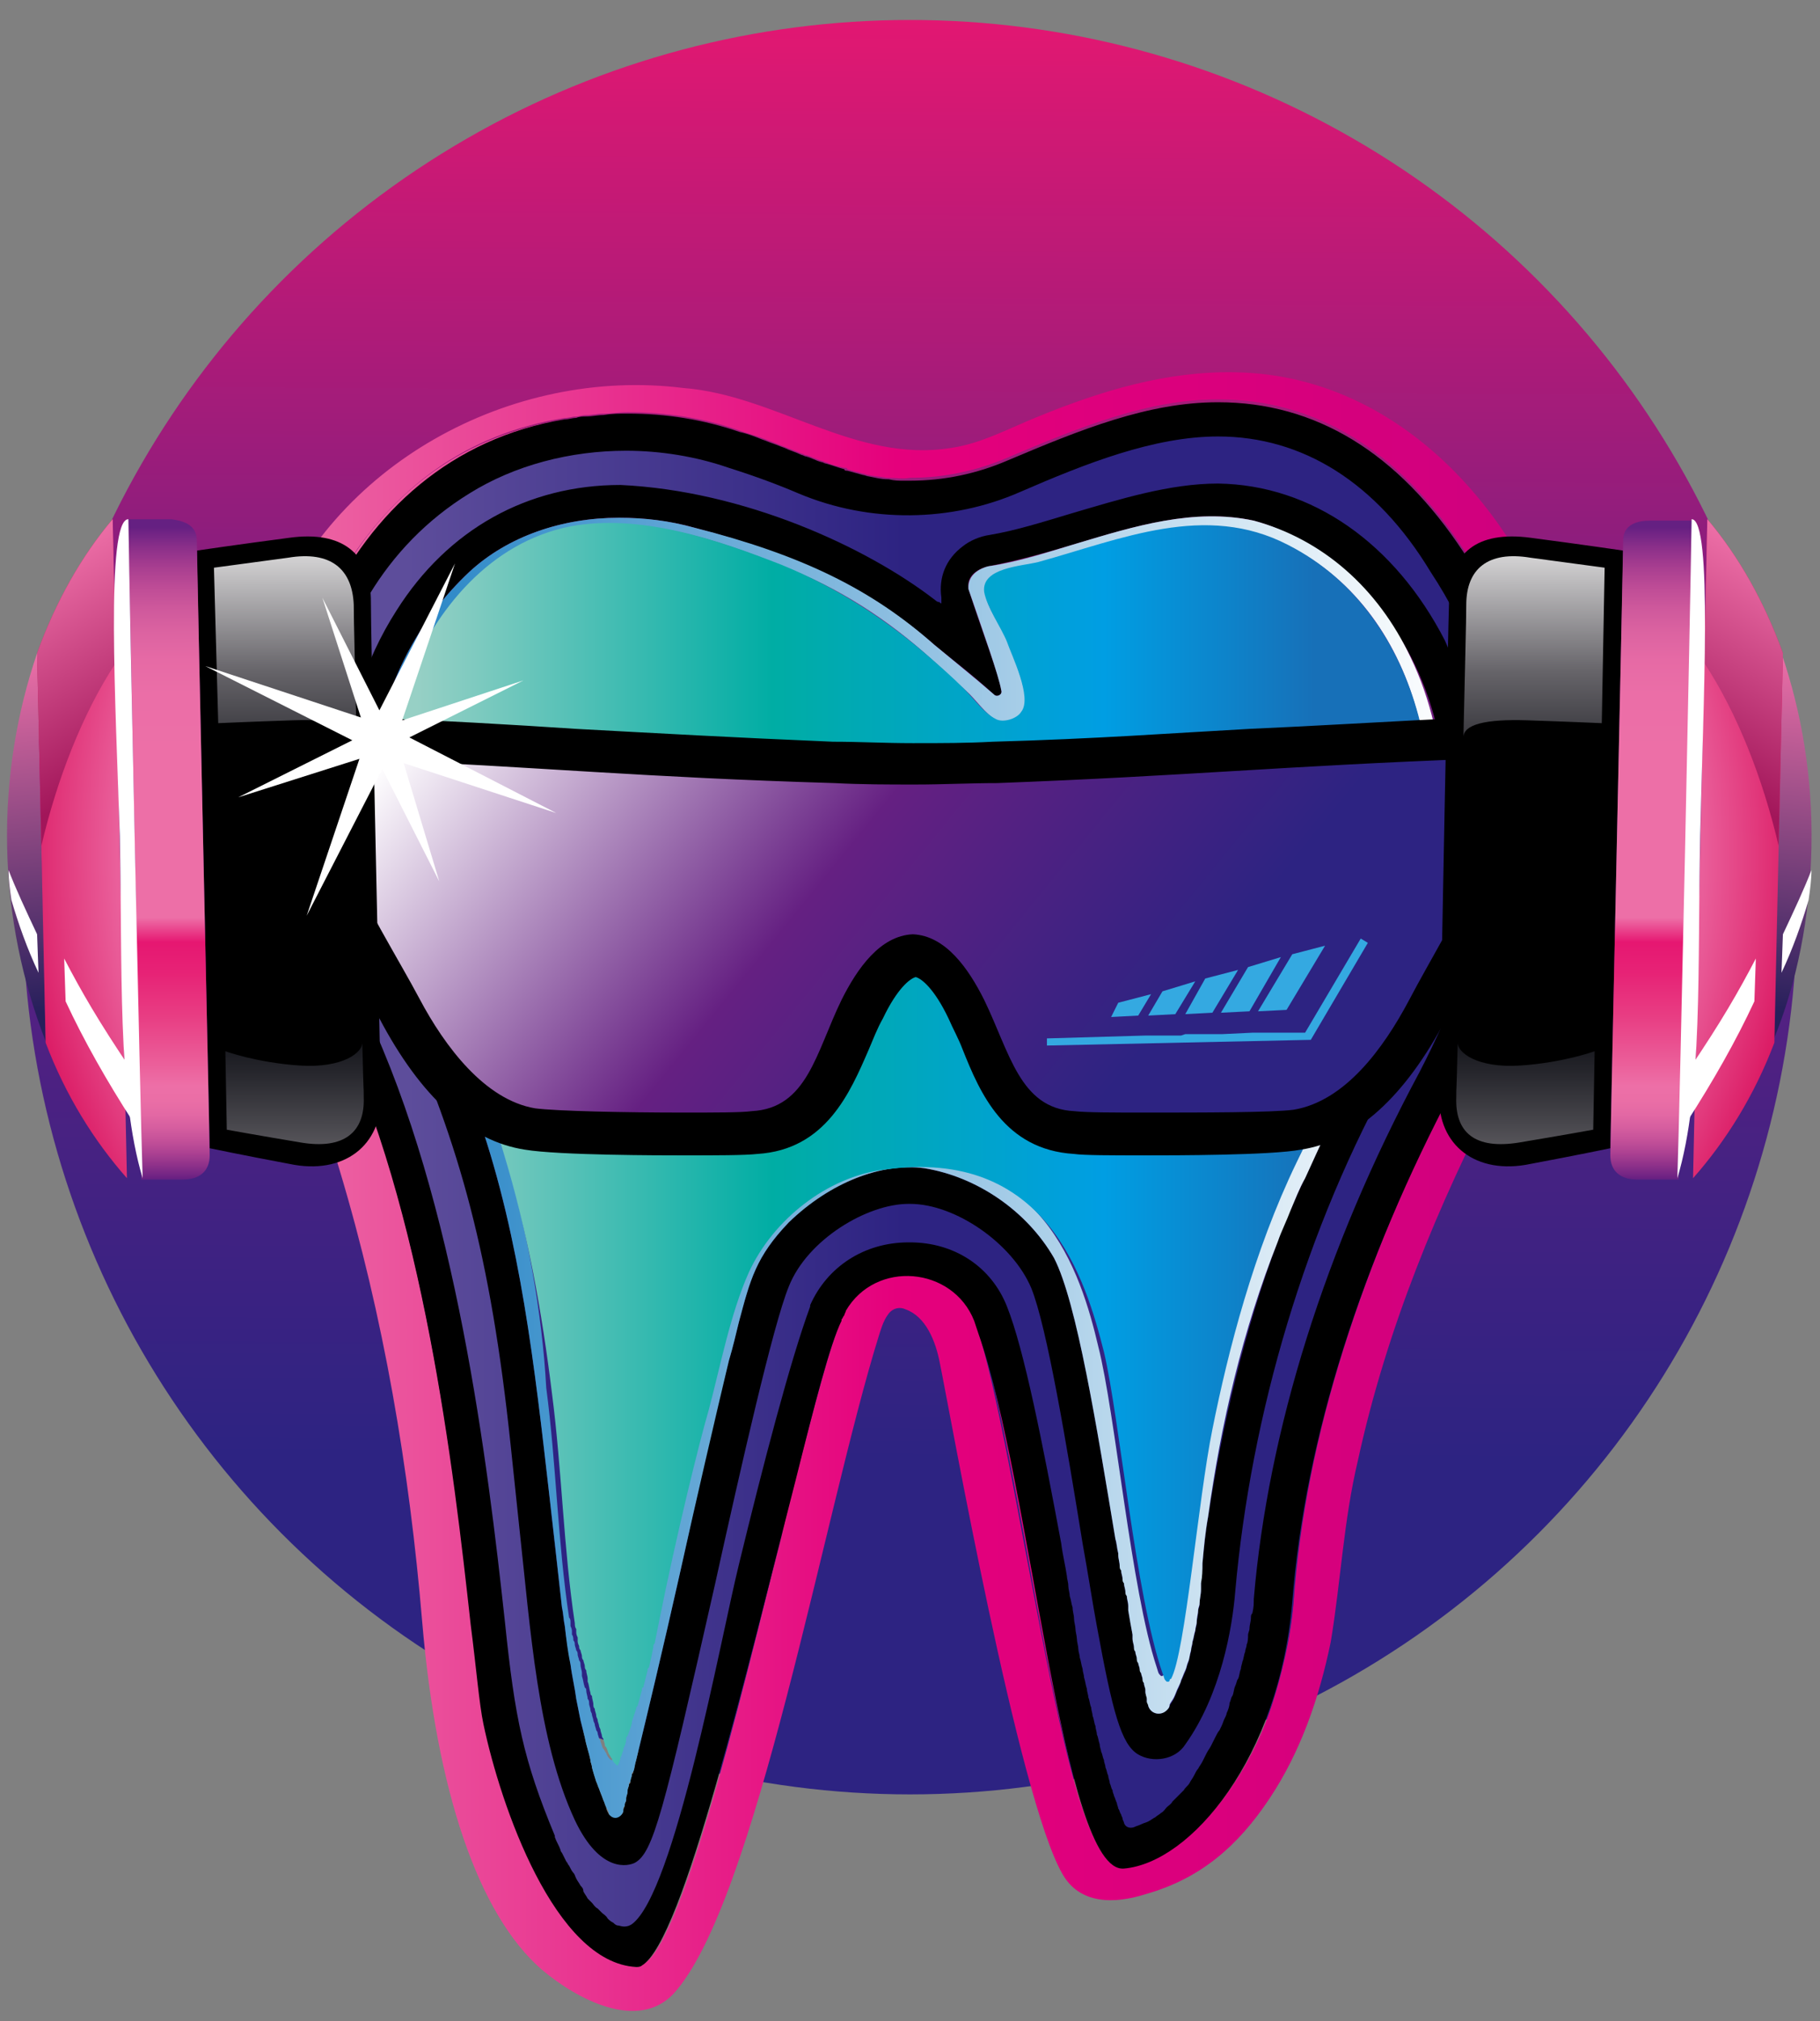 <?xml version="1.0" encoding="utf-8"?>
<!-- Generator: Adobe Illustrator 27.6.1, SVG Export Plug-In . SVG Version: 6.00 Build 0)  -->
<svg version="1.1" id="Ebene_1" xmlns="http://www.w3.org/2000/svg" xmlns:xlink="http://www.w3.org/1999/xlink" x="0px" y="0px"
	 viewBox="0 0 127.6 141.7" style="enable-background:new 0 0 127.6 141.7;" xml:space="preserve">
<rect x="0" y="0" width="127.6" height="141.7" fill="#808080" stroke="none"/>
<style type="text/css">
	.st0{fill:url(#SVGID_1_);}
	.st1{fill:url(#SVGID_00000039131171356726139900000001690882619505005475_);}
	.st2{fill:url(#SVGID_00000113353182285012809280000017667535328789017997_);}
	.st3{fill:url(#SVGID_00000109741599375443213890000006665930147681841079_);}
	.st4{fill:url(#SVGID_00000024711372515836622960000010425011792919795350_);}
	.st5{fill:url(#SVGID_00000157304857758583650850000009789012138413511560_);}
	.st6{fill:url(#SVGID_00000090261743252648705500000000253786085097329839_);}
	.st7{fill:url(#SVGID_00000090985393759743850810000005710227839836500927_);}
	.st8{fill:url(#SVGID_00000075129062959349286920000007584075074298036881_);}
	.st9{fill:url(#SVGID_00000112618622948973014060000012809506377932130738_);}
	.st10{fill:url(#SVGID_00000029003536148607078040000001577253239707813263_);}
	.st11{fill:url(#SVGID_00000080886276808094289990000001709815488733303698_);}
	.st12{fill:url(#SVGID_00000091734164797049448660000017261284888400319363_);}
	.st13{fill:url(#SVGID_00000117674274119573223790000005072756016287796107_);}
	.st14{fill:url(#SVGID_00000075885398942162166460000010510521328837541547_);}
	.st15{fill:#FFFFFF;}
	.st16{fill:url(#SVGID_00000139986243803977573010000018285270116646309039_);}
	.st17{fill:url(#SVGID_00000135674243049265293310000001576991430950167201_);}
	.st18{fill:url(#SVGID_00000089538769407054254060000001436083284359551112_);}
	.st19{fill:url(#SVGID_00000174575866769973708320000008841342944015148938_);}
	.st20{fill:url(#SVGID_00000150088164812589339620000016973071905337534849_);}
	.st21{fill:url(#SVGID_00000054948641520432271260000012132770212406282425_);}
	.st22{fill:#34A9E1;}
</style>
<g>
	<linearGradient id="SVGID_1_" gradientUnits="userSpaceOnUse" x1="63.507" y1="116.529" x2="64.109" y2="-0.352">
		<stop  offset="0.122" style="stop-color:#2D2382"/>
		<stop  offset="0.525" style="stop-color:#652082"/>
		<stop  offset="1" style="stop-color:#E61771"/>
	</linearGradient>
	<circle class="st0" cx="63.8" cy="63.6" r="62.2"/>
</g>
<linearGradient id="SVGID_00000060727976301187072120000004378263106818406569_" gradientUnits="userSpaceOnUse" x1="16.621" y1="83.502" x2="109.181" y2="83.502">
	<stop  offset="0" style="stop-color:#ED6FA7"/>
	<stop  offset="0.5" style="stop-color:#E5007C"/>
	<stop  offset="1" style="stop-color:#CE007E"/>
</linearGradient>
<path style="fill:url(#SVGID_00000060727976301187072120000004378263106818406569_);" d="M110.5,49.4c-2.3-11.5-11.3-23.1-23.9-23.3
	c-4.8-0.1-9.4,1.3-13.8,3.1c-2,0.8-4,1.9-6.1,2.2c-6.7,1.1-12.3-3.7-18.8-4.2c-12.1-1.5-24.7,5.4-29,16.9C15.5,53,16,62.7,19.7,71.4
	c1.5,3.5,3,6.9,4.1,10.6c3.1,10.3,4.9,21,5.8,31.7c1,11.8,3.9,20.5,8.4,24.4c2.5,2.1,6.7,4.3,9.2,1.7c5.8-6.3,10.6-33.9,14.4-46.1
	c0.1-0.3,0.3-1.1,0.7-1.6c0.3-0.4,0.8-0.5,1.2-0.3c1.4,0.5,2.1,2.2,2.4,3.8c0.7,3.4,5.5,30.5,8.6,35.8c1.2,2.1,3.6,2.1,5.8,1.4
	c3.9-1.1,6.5-3.4,8.7-6.7c2.2-3.3,3.5-7.1,4.3-11c0.7-4.2,0.9-8.5,1.9-12.7c2-9.2,5.6-17.9,9.9-26.2
	C109.3,67.9,112.2,58.7,110.5,49.4z M101.9,76.3c-6.5,12.1-10.3,24.8-11.2,36.2c-0.3,3.4-1.8,9-3.7,12c-2.4,3.9-4,5.6-8.3,6.5
	c0,0,3.2,0.1,0,0c-2.8-0.1-4.8-11.8-7-23.3c-1.1-5.9-2.2-11.5-3.1-14.3c-0.1-0.3-0.2-0.5-0.2-0.8c-0.8-2.9-6.4-5.5-9.1-0.8
	c0,0.1-0.1,0.2-0.1,0.3c-0.1,0.1-0.1,0.3-0.2,0.4c-0.9,2.1-1.9,6.1-3.2,11.1c-0.3,1.3-0.7,2.7-1,4.1c-3.2,12.7-6.9,28.5-9.7,30
	c0,0-0.1,0-0.1,0.1c-0.1,0-0.2,0.1-0.3,0.1c-5.7-0.3-9.5-11.2-10.7-17c-0.3-1.4-0.6-3.8-0.9-7c-1.3-10.9-3.4-29-9.5-42
	c-0.3-0.6-0.6-1.2-0.9-1.9c0-0.1-0.1-0.2-0.1-0.2c-0.2-0.5-0.4-1-0.6-1.6c-0.1-0.2-0.2-0.5-0.3-0.7c-0.1-0.3-0.2-0.6-0.3-0.9
	c-0.1-0.5-0.3-0.9-0.4-1.4c0,0,0,0,0-0.1c-2.2-8.6-1.2-17.9,3-25c3.6-5.9,8.7-9.7,15.6-10.8c0.3,0,0.5-0.1,0.8-0.1
	c0.2,0,0.4-0.1,0.7-0.1c0.4,0,0.8-0.1,1.2-0.1c0.6,0,1.1-0.1,1.7-0.1c2.7,0,5.4,0.4,7.9,1.3c0.5,0.2,1,0.3,1.5,0.5
	c0.3,0.1,0.5,0.2,0.8,0.3c0.7,0.3,1.3,0.5,2,0.8c0.1,0,0.2,0.1,0.3,0.1c0.4,0.1,0.7,0.3,1.1,0.4c0.1,0,0.2,0.1,0.3,0.1
	c0.4,0.2,0.9,0.3,1.3,0.4c0.1,0,0.2,0,0.2,0.1c0.4,0.1,0.7,0.2,1.1,0.3c0.1,0,0.3,0.1,0.4,0.1c0.4,0.1,0.8,0.1,1.3,0.2
	c0,0,0.1,0,0.1,0c0.5,0,1,0.1,1.5,0c2.4,0,4.7-0.5,6.8-1.4c5.2-2.2,9.9-4.1,14.8-4.1c6.8,0,12.6,3.5,17.2,10.5
	C109.7,48.9,109.5,62.6,101.9,76.3z"/>
<linearGradient id="SVGID_00000114785831412355718650000002188104953806293141_" gradientUnits="userSpaceOnUse" x1="18.698" y1="120.674" x2="108.861" y2="120.674">
	<stop  offset="0" style="stop-color:#ED6FA7"/>
	<stop  offset="0.5" style="stop-color:#E5007C"/>
	<stop  offset="1" style="stop-color:#CE007E"/>
</linearGradient>
<path style="fill:url(#SVGID_00000114785831412355718650000002188104953806293141_);" d="M45.1,137.7c2.8-1.5,6.6-17.2,9.7-30
	c0.4-1.4,0.7-2.8,1-4.1C52.5,116.8,48,136.1,45.1,137.7z"/>
<linearGradient id="SVGID_00000155829513455656840750000009208005682986877354_" gradientUnits="userSpaceOnUse" x1="18.698" y1="103.664" x2="108.861" y2="103.664">
	<stop  offset="0" style="stop-color:#ED6FA7"/>
	<stop  offset="0.5" style="stop-color:#E5007C"/>
	<stop  offset="1" style="stop-color:#CE007E"/>
</linearGradient>
<path style="fill:url(#SVGID_00000155829513455656840750000009208005682986877354_);" d="M78.9,130.9c-4.2,0.4-6.4-27-10.2-37.5
	c0.9,2.8,2,8.4,3.1,14.3c2.1,11.5,4.2,23.2,7,23.3c3.2,0.1,0,0,0,0c4.2-0.9,5.9-2.6,8.3-6.5c1.9-3.1,3.4-8.6,3.7-12
	c1-11.5,4.8-24.2,11.2-36.2c-6.5,12.1-10.5,24.5-11.3,36C89.8,123.1,83.6,130.4,78.9,130.9z"/>
<linearGradient id="SVGID_00000158019124887087148370000000679161351917706378_" gradientUnits="userSpaceOnUse" x1="18.698" y1="47.32" x2="108.861" y2="47.32">
	<stop  offset="0" style="stop-color:#ED6FA7"/>
	<stop  offset="0.5" style="stop-color:#E5007C"/>
	<stop  offset="1" style="stop-color:#CE007E"/>
</linearGradient>
<path style="fill:url(#SVGID_00000158019124887087148370000000679161351917706378_);" d="M39.6,29.4c-6.9,1.1-12.1,4.8-15.6,10.8
	c-4.3,7.1-5.3,16.4-3,25C17.1,50.1,23.7,32.1,39.6,29.4z"/>
<path d="M102.6,38.7C98,31.7,92.2,28.2,85.4,28.2c-4.9,0-9.6,1.9-14.8,4.1c-2.1,0.9-4.4,1.4-6.8,1.4c-0.1,0-0.3,0-0.4,0
	c-0.4,0-0.7,0-1.1-0.1c0,0-0.1,0-0.1,0c-0.4,0-0.8-0.1-1.3-0.2c-0.1,0-0.3-0.1-0.4-0.1c-0.4-0.1-0.7-0.2-1.1-0.3
	c-0.1,0-0.2,0-0.2-0.1c-0.4-0.1-0.9-0.3-1.3-0.4c-0.1,0-0.2-0.1-0.3-0.1c-0.4-0.1-0.7-0.3-1.1-0.4c-0.1,0-0.2-0.1-0.3-0.1
	c-0.4-0.2-0.8-0.3-1.2-0.5c-0.3-0.1-0.5-0.2-0.8-0.3c-0.3-0.1-0.5-0.2-0.8-0.3c-0.5-0.2-1-0.4-1.5-0.5c-2.6-0.9-5.2-1.3-7.9-1.3
	c-0.6,0-1.1,0-1.7,0.1c-0.4,0-0.8,0.1-1.2,0.1c-0.2,0-0.5,0-0.7,0.1c-0.3,0-0.5,0.1-0.8,0.1c-15.9,2.6-22.5,20.7-18.7,35.7
	c0,0,0,0,0,0.1c0.1,0.5,0.3,0.9,0.4,1.4c0.1,0.3,0.2,0.6,0.3,0.9c0.1,0.2,0.2,0.5,0.3,0.7c0.2,0.5,0.4,1,0.6,1.6
	c0,0.1,0.1,0.2,0.1,0.2c0.3,0.6,0.6,1.3,0.9,1.9c6.2,12.9,8.3,31.1,9.5,42c0.4,3.1,0.6,5.6,0.9,7c1.2,5.7,5,16.7,10.7,17
	c0.1,0,0.3,0,0.4-0.1c2.9-1.7,7.4-20.9,10.8-34.1c1.3-5.2,2.4-9.5,3.2-11.1l0-0.1c0.1-0.1,0.1-0.2,0.2-0.3c0-0.1,0.1-0.2,0.1-0.3
	c2.1-3.6,7.5-3.1,9,0.7c0.1,0.3,0.2,0.6,0.3,0.9c3.7,10.5,5.9,37.9,10.2,37.5c4.7-0.4,10.9-7.8,11.8-18.7c0.9-11.5,4.9-23.9,11.3-36
	C109.5,62.6,109.7,48.9,102.6,38.7z M84.7,106.4c-0.2,1.1-0.3,2.2-0.4,3.3c0,0.4-0.1,0.9-0.1,1.4c0,0.1,0,0.3,0,0.4
	c0,0.3-0.1,0.6-0.1,1c0,0.2-0.1,0.3-0.1,0.5c0,0.3-0.1,0.6-0.1,0.8c0,0.2-0.1,0.4-0.1,0.6c-0.1,0.3-0.1,0.5-0.2,0.8
	c0,0.2-0.1,0.4-0.1,0.6c-0.1,0.3-0.1,0.5-0.2,0.8c-0.1,0.2-0.1,0.4-0.2,0.6c-0.1,0.2-0.2,0.5-0.3,0.7c-0.1,0.2-0.1,0.4-0.2,0.5
	c-0.1,0.2-0.2,0.5-0.3,0.7c-0.1,0.2-0.2,0.3-0.3,0.5c0,0.1-0.1,0.2-0.1,0.2c0,0-0.1,0.1-0.1,0.1c-0.4,0.4-1.1,0.3-1.3-0.3
	c0,0,0,0,0,0c0-0.1,0-0.2-0.1-0.3c0-0.1,0-0.1,0-0.2c0-0.2-0.1-0.4-0.1-0.5c0,0,0-0.1,0-0.1c0-0.2-0.1-0.3-0.1-0.5
	c0-0.1,0-0.2-0.1-0.3c0-0.1-0.1-0.3-0.1-0.4c0-0.1,0-0.2-0.1-0.3c0-0.1-0.1-0.3-0.1-0.4c0-0.1,0-0.2-0.1-0.3c0-0.2-0.1-0.3-0.1-0.5
	c0-0.1,0-0.2-0.1-0.3c0-0.2-0.1-0.4-0.1-0.6c0-0.1,0-0.2,0-0.3c-0.1-0.6-0.2-1.1-0.3-1.7c0-0.1,0-0.2,0-0.3c0-0.2-0.1-0.4-0.1-0.7
	c0-0.1,0-0.2-0.1-0.3c0-0.2-0.1-0.4-0.1-0.6c0-0.1,0-0.2-0.1-0.3c0-0.2-0.1-0.4-0.1-0.6c0-0.1,0-0.2-0.1-0.3c0-0.3-0.1-0.5-0.1-0.8
	c0,0,0-0.1,0-0.1c-0.1-0.3-0.1-0.6-0.2-1c-1.3-7.8-2.7-16.6-4.3-19.7c-1.9-3.3-5.4-5.7-9.1-6.3c-3-0.4-6.7,1-9.5,3.8
	c-2.3,2.4-2.7,4-3.5,7c-0.2,0.8-0.4,1.7-0.7,2.7c-1.1,4.2-2.3,9.8-3.5,15.2c-1.1,4.9-2.2,9.5-3,12.8c-0.1,0.3-0.1,0.5-0.2,0.8
	c0,0.1,0,0.1-0.1,0.2c0,0.2-0.1,0.3-0.1,0.5c0,0.1,0,0.1-0.1,0.2c0,0.2-0.1,0.3-0.1,0.4c0,0,0,0.1,0,0.1c0,0.2-0.1,0.3-0.1,0.5
	c0,0,0,0.1,0,0.1c0,0.1-0.1,0.2-0.1,0.3c0,0,0,0.1,0,0.1c0,0.1-0.1,0.2-0.1,0.3c0,0,0,0.1,0,0.1c0,0,0,0,0,0c0,0,0,0,0,0
	c-0.1,0.4-0.7,0.5-1,0.2c0,0-0.2-0.3-0.2-0.5c-0.1-0.2-0.1-0.3-0.2-0.5c-0.1-0.3-0.2-0.5-0.3-0.8c-0.1-0.2-0.1-0.3-0.2-0.5
	c-0.1-0.3-0.2-0.7-0.3-1c0-0.2-0.1-0.3-0.1-0.5c-0.1-0.5-0.3-1.1-0.4-1.6c-0.1-0.4-0.2-0.8-0.3-1.2c0,0,0,0,0,0c0,0,0,0,0,0
	c-0.1-0.5-0.2-1-0.3-1.5c-0.1-0.8-0.3-1.6-0.4-2.4c-0.1-0.9-0.3-1.8-0.4-2.7c-0.1-0.4-0.1-0.8-0.2-1.3c-0.3-2.7-0.6-5.3-0.9-8
	c-1-8.8-2-17.8-4.9-26.2c-1-3-2.3-6-3.7-8.9c-0.6-1.2-1.1-2.5-1.7-3.7c-4-9.4-2.2-19.3,4.7-25.8c2.7-2.5,6.5-3.8,10.5-3.8
	c1.7,0,3.5,0.2,5.3,0.7c7.6,2,12.4,4.4,16.8,8.2c1.2,1,2.8,2.2,4.2,3.5c0.2,0.2,0.6,0,0.5-0.3c-0.2-1.2-1.3-4-2.3-7.1
	c-0.2-1.3,1.4-1.6,1.4-1.6c2.1-0.4,4.2-1,6.2-1.6c4-1.2,8.2-2.5,12.4-1.6c4.7,1.3,8.5,4.8,11,9.5c6.5,12.6-2.1,25.3-4,29.3
	c-1.2,2.5-2.4,5.1-3.4,7.3c-0.4,0.8-0.7,1.5-1,2.2c-0.4,0.8-0.7,1.6-0.9,2.2C87.2,93.4,85.7,99.9,84.7,106.4z"/>
<linearGradient id="SVGID_00000033343866309283819800000009435535008941110678_" gradientUnits="userSpaceOnUse" x1="28.475" y1="82.85" x2="98.638" y2="82.85">
	<stop  offset="0" style="stop-color:#5D4D9B"/>
	<stop  offset="0.498" style="stop-color:#2D2382"/>
</linearGradient>
<path style="fill:url(#SVGID_00000033343866309283819800000009435535008941110678_);" d="M85.4,30.6C85.4,30.6,85.3,30.6,85.4,30.6
	c-4.5,0-9.3,1.9-13.9,3.9C66.7,36.6,61,36.7,56,34.6c-1.4-0.6-3-1.2-4.9-1.8l0,0c-2.3-0.8-4.8-1.2-7.2-1.2c-3.9,0-7.8,1-11,3
	c-12,7.4-13.1,24.3-7.2,36.4c6.3,13.3,8.5,31.7,9.7,42.7c0.7,6.8,1.3,9.7,3.5,15l0,0.1c0.1,0.3,0.3,0.6,0.4,0.9
	c0,0.1,0.1,0.2,0.1,0.2c0.1,0.2,0.2,0.4,0.3,0.6c0.1,0.1,0.1,0.2,0.2,0.3c0.1,0.2,0.2,0.4,0.3,0.5c0.1,0.1,0.1,0.2,0.2,0.4
	c0.1,0.2,0.2,0.3,0.3,0.5c0.1,0.1,0.2,0.2,0.2,0.4c0.1,0.2,0.2,0.3,0.3,0.5c0.1,0.1,0.2,0.2,0.3,0.3c0.1,0.1,0.2,0.3,0.4,0.4
	c0.1,0.1,0.2,0.2,0.3,0.3c0.1,0.1,0.3,0.2,0.4,0.4c0.1,0.1,0.2,0.2,0.4,0.3c0.1,0.1,0.2,0.2,0.4,0.2c0.3,0.1,0.6,0.1,0.9-0.1
	c3-2.2,6.2-19.9,7.5-25.2c1.7-7,3.6-14.3,5-18.1l0-0.1c1.2-2.7,3.8-4.4,6.9-4.4c0,0,0,0,0.1,0c3.1,0,5.7,1.7,6.8,4.5
	c1.2,3,2.5,9.6,3.8,16.6c0.1,0.8,0.3,1.6,0.4,2.3c0,0.2,0.1,0.4,0.1,0.7c0,0.2,0.1,0.5,0.1,0.7c0.1,0.3,0.1,0.5,0.2,0.8
	c0,0.3,0.1,0.5,0.1,0.8c0,0.2,0.1,0.5,0.1,0.7c0,0.2,0.1,0.5,0.1,0.7c0,0.2,0.1,0.5,0.1,0.7c0,0.2,0.1,0.4,0.1,0.6
	c0.1,0.3,0.1,0.5,0.2,0.8c0,0.2,0.1,0.4,0.1,0.6c0.1,0.3,0.1,0.5,0.2,0.8c0,0.2,0.1,0.4,0.1,0.6c0.1,0.2,0.1,0.5,0.2,0.7
	c0,0.2,0.1,0.4,0.1,0.6c0.1,0.2,0.1,0.5,0.2,0.7c0,0.2,0.1,0.4,0.1,0.6c0.1,0.2,0.1,0.4,0.2,0.7c0,0.2,0.1,0.4,0.1,0.5
	c0.1,0.2,0.1,0.4,0.2,0.6c0,0.2,0.1,0.3,0.1,0.5c0.1,0.2,0.1,0.4,0.2,0.6c0,0.2,0.1,0.3,0.1,0.5c0.1,0.2,0.1,0.4,0.2,0.5
	c0,0.2,0.1,0.3,0.1,0.4c0.1,0.2,0.1,0.3,0.2,0.5c0,0.1,0.1,0.3,0.1,0.4c0.1,0.1,0.1,0.3,0.2,0.4c0,0.1,0.1,0.2,0.1,0.3
	c0,0.1,0.1,0.2,0.1,0.3c0.1,0.3,0.4,0.4,0.7,0.3c0.2-0.1,0.3-0.1,0.5-0.2c0.2-0.1,0.3-0.1,0.5-0.2c0.2-0.1,0.3-0.2,0.5-0.3
	c0.1-0.1,0.3-0.2,0.4-0.3c0.2-0.1,0.3-0.3,0.4-0.4c0.1-0.1,0.3-0.2,0.4-0.4c0.1-0.1,0.3-0.3,0.4-0.4c0.1-0.1,0.3-0.3,0.4-0.4
	c0.1-0.2,0.3-0.3,0.4-0.5c0.1-0.2,0.2-0.3,0.3-0.5c0.1-0.2,0.2-0.4,0.3-0.5c0.1-0.2,0.2-0.3,0.3-0.5c0.1-0.2,0.2-0.4,0.3-0.6
	c0.1-0.2,0.2-0.3,0.3-0.5c0.1-0.2,0.2-0.4,0.3-0.6c0.1-0.2,0.2-0.4,0.3-0.5c0.1-0.2,0.2-0.4,0.3-0.7c0.1-0.2,0.2-0.4,0.2-0.5
	c0.1-0.2,0.2-0.5,0.2-0.7c0.1-0.2,0.1-0.4,0.2-0.5c0.1-0.2,0.1-0.5,0.2-0.7c0.1-0.2,0.1-0.4,0.2-0.5c0.1-0.2,0.1-0.5,0.2-0.7
	c0-0.2,0.1-0.4,0.1-0.5c0.1-0.2,0.1-0.5,0.2-0.7c0-0.2,0.1-0.3,0.1-0.5c0.1-0.2,0.1-0.5,0.1-0.7c0-0.1,0.1-0.3,0.1-0.4
	c0-0.3,0.1-0.5,0.1-0.8c0-0.1,0-0.2,0.1-0.3c0.1-0.4,0.1-0.7,0.1-1c1-11.8,5-24.6,11.6-36.9c1.2-2.3,2.3-4.8,3.4-7.7
	c3.7-10,2.8-19.2-2.6-27.4C96.5,33.8,91.3,30.6,85.4,30.6z M103.2,60.8c-0.7,3.9-1.8,7.7-5.4,14.1c-6.3,11.2-10.1,24.3-11.2,36.7
	c-0.2,2.5-1,7.2-3.5,10.7c-0.7,1.1-2.3,1.3-3.3,0.7l0,0c-1.2-0.7-1.8-3-2.9-9c-0.3-1.6-0.6-3.6-1-5.8c-1.1-6.8-2.5-15.2-3.6-17.9
	c-1.3-3.1-5.3-5.9-8.5-5.9c0,0-0.1,0-0.1,0c-2.9,0-7.1,2.5-8.4,5.8c-1.1,2.7-3.3,12.4-5.2,21c-3.6,15.9-4.3,18.7-5.6,19.4
	c-0.4,0.2-2.4,0.8-4.2-3c-2.6-5.6-3.1-13.3-3.9-20.6c-0.2-1.9-0.4-3.8-0.6-5.7c-1.4-13.3-3.6-21.1-7.6-30c-0.5-1-1.8-4-2-4.4
	c-3.5-7.6-2.9-17.1,1.6-24.1c3.6-5.7,9.2-8.8,15.7-8.8c8.6,0.4,17.2,4.3,22.1,8.1c0,0,0.1,0.1,0.2,0.1c0.1,0,0.1,0.1,0.2,0.1
	c0-0.1,0-0.1,0-0.2c0-0.1,0-0.1,0-0.2c-0.2-1.4,0.3-2.7,1.5-3.6c0.5-0.4,1.2-0.7,1.9-0.8c1.8-0.3,3.7-0.9,5.7-1.5
	c3.4-1,6.9-2.1,10.3-2.1c6.6,0.1,12.4,4.2,15.9,11C103.7,50.3,104.1,55.7,103.2,60.8z"/>
<linearGradient id="SVGID_00000181782857905224780720000014784403451916841627_" gradientUnits="userSpaceOnUse" x1="25.635" y1="81.856" x2="101.733" y2="81.856">
	<stop  offset="0" style="stop-color:#2081C4"/>
	<stop  offset="1" style="stop-color:#FFFFFF"/>
</linearGradient>
<path style="fill:url(#SVGID_00000181782857905224780720000014784403451916841627_);" d="M87.9,36.5c-4.2-0.9-8.4,0.4-12.4,1.6
	c-2,0.6-4.1,1.3-6.2,1.6c0,0-1.5,0.3-1.4,1.6c1.1,3.2,2.1,6,2.3,7.1c0.1,0.3-0.3,0.5-0.5,0.3c-1.5-1.3-3-2.5-4.2-3.5
	c-4.4-3.9-9.3-6.3-16.8-8.2c-1.8-0.5-3.5-0.7-5.3-0.7c-4,0-7.8,1.3-10.5,3.8c-6.9,6.5-8.7,16.4-4.7,25.8c0.5,1.2,1.1,2.5,1.7,3.7
	c1.3,2.9,2.7,5.9,3.7,8.9c2.9,8.4,3.9,17.5,4.9,26.2c0.3,2.6,0.6,5.3,0.9,8c0.1,0.4,0.1,0.8,0.2,1.3c0.1,0.9,0.2,1.8,0.4,2.7
	c0.1,0.8,0.3,1.6,0.4,2.4c0.1,0.5,0.2,1,0.3,1.5c0,0,0,0,0,0c0.1,0.4,0.2,0.8,0.3,1.2c0.1,0.6,0.3,1.1,0.4,1.6
	c0,0.2,0.1,0.3,0.1,0.5c0.1,0.4,0.2,0.7,0.3,1c0.1,0.2,0.1,0.3,0.2,0.5c0.1,0.3,0.2,0.5,0.3,0.8c0.1,0.2,0.1,0.3,0.2,0.5
	c0.1,0.2,0.2,0.3,0.2,0.5c0.3,0.4,0.8,0.3,1-0.2c0,0,0,0,0,0c0,0,0-0.1,0-0.1c0-0.1,0-0.2,0.1-0.3c0,0,0-0.1,0-0.1
	c0-0.1,0.1-0.2,0.1-0.3c0,0,0-0.1,0-0.1c0-0.2,0.1-0.3,0.1-0.5c0,0,0-0.1,0-0.1c0-0.1,0.1-0.3,0.1-0.4c0-0.1,0-0.1,0.1-0.2
	c0-0.2,0.1-0.3,0.1-0.5c0-0.1,0-0.1,0.1-0.2c0.1-0.2,0.1-0.5,0.2-0.8c0.8-3.3,1.9-7.9,3-12.8c1.2-5.4,2.5-11,3.5-15.2
	c0.3-1,0.5-1.9,0.7-2.7c0.8-3,1.2-4.6,3.5-7c2.9-2.8,6.5-4.2,9.5-3.8c3.7,0.6,7.2,3,9.1,6.3c1.6,3.1,3,11.9,4.3,19.7
	c0.1,0.3,0.1,0.6,0.2,1c0,0,0,0.1,0,0.1c0,0.3,0.1,0.5,0.1,0.8c0,0.1,0,0.2,0.1,0.3c0,0.2,0.1,0.4,0.1,0.6c0,0.1,0,0.2,0.1,0.3
	c0,0.2,0.1,0.4,0.1,0.6c0,0.1,0,0.2,0.1,0.3c0,0.2,0.1,0.4,0.1,0.7c0,0.1,0,0.2,0,0.3c0.1,0.6,0.2,1.2,0.3,1.7c0,0.1,0,0.2,0,0.3
	c0,0.2,0.1,0.4,0.1,0.6c0,0.1,0,0.2,0.1,0.3c0,0.2,0.1,0.3,0.1,0.5c0,0.1,0,0.2,0.1,0.3c0,0.1,0.1,0.3,0.1,0.4c0,0.1,0,0.2,0.1,0.3
	c0,0.1,0.1,0.3,0.1,0.4c0,0.1,0,0.2,0.1,0.3c0,0.2,0.1,0.3,0.1,0.5c0,0,0,0.1,0,0.1c0,0.2,0.1,0.4,0.1,0.5c0,0.1,0,0.1,0,0.2
	c0,0.1,0.1,0.2,0.1,0.3c0.2,0.6,0.9,0.7,1.3,0.3c0.1-0.1,0.2-0.2,0.2-0.4c0.1-0.2,0.2-0.3,0.3-0.5c0.1-0.2,0.2-0.5,0.3-0.7
	c0.1-0.2,0.2-0.4,0.2-0.5c0.1-0.2,0.2-0.5,0.3-0.7c0.1-0.2,0.1-0.4,0.2-0.6c0.1-0.2,0.1-0.5,0.2-0.8c0-0.2,0.1-0.4,0.1-0.6
	c0.1-0.3,0.1-0.5,0.2-0.8c0-0.2,0.1-0.4,0.1-0.6c0-0.3,0.1-0.6,0.1-0.8c0-0.2,0.1-0.3,0.1-0.5c0-0.3,0.1-0.6,0.1-1
	c0-0.1,0-0.3,0-0.4c0.1-0.5,0.1-0.9,0.1-1.4c0.1-1.1,0.2-2.2,0.4-3.3c0.9-6.5,2.4-13,4.9-19.3c0.2-0.6,0.6-1.4,0.9-2.2
	c0.3-0.7,0.6-1.5,1-2.2c1-2.2,2.2-4.8,3.4-7.3c0,0,0,0,0,0c2.2-4.1,3.1-6.1,4.6-9.8c2.5-5.9,2.2-13.6-0.6-19.4
	C96.6,41.2,92.7,37.8,87.9,36.5z M98.5,65.3c-2.2,5.4-4.8,9.1-8,15.8c-3,6.3-4.8,13.3-5.9,18.7c-1,4.9-1.9,15.7-2.9,17.5
	c0,0,0,0,0,0c0,0,0,0.1-0.1,0.1c0,0-0.1,0.1-0.1,0.1c0,0,0,0,0,0c0,0-0.1,0-0.1,0c0,0,0,0,0,0c0,0,0,0-0.1-0.1c0,0,0,0,0,0
	c0,0,0,0,0,0c-0.1-0.1-0.1-0.2-0.2-0.5c-1.8-5.4-2.9-17.8-4.1-22.5c-1.2-5.1-4-14.4-15.4-12.8c-3.9,0.5-7.8,3.6-9.5,7.2
	c-1.3,2.9-2,6.5-2.8,9.6c-0.7,2.4-2.3,8.9-3.5,14.9c-0.1,0.5-0.2,1-0.3,1.5c0,0.1,0,0.2-0.1,0.3c-0.1,0.5-0.2,0.9-0.3,1.4
	c0,0.1,0,0.1-0.1,0.2c-0.1,0.4-0.2,0.8-0.3,1.2c0,0.1,0,0.2-0.1,0.2c-0.1,0.4-0.2,0.8-0.3,1.1c0,0.1,0,0.2-0.1,0.2
	c-0.1,0.3-0.2,0.6-0.3,0.9c0,0,0,0.1,0,0.1c-0.1,0.3-0.2,0.6-0.3,0.9c0,0.1,0,0.1-0.1,0.2c-0.1,0.2-0.2,0.5-0.2,0.7c0,0,0,0,0,0.1
	c-0.1,0.2-0.1,0.3-0.2,0.5c0,0,0,0,0,0.1c0,0,0,0,0,0c-0.1,0.3-0.2,0.5-0.2,0.5c-0.1,0-0.3-0.2-0.4-0.5c0,0,0,0,0,0
	c-0.1-0.1-0.1-0.2-0.2-0.3c0,0,0,0,0,0c-0.1-0.1-0.1-0.3-0.2-0.5c0-0.1,0-0.1-0.1-0.2c0-0.1-0.1-0.3-0.1-0.4c0-0.1-0.1-0.2-0.1-0.2
	c0-0.1-0.1-0.3-0.1-0.4c0-0.1-0.1-0.2-0.1-0.3c0-0.1-0.1-0.3-0.1-0.4c0-0.1-0.1-0.2-0.1-0.3c0-0.2-0.1-0.3-0.1-0.5
	c0-0.1,0-0.2-0.1-0.3c0-0.2-0.1-0.4-0.1-0.6c0-0.1,0-0.1-0.1-0.2c-0.1-0.3-0.1-0.5-0.2-0.8c0-0.1,0-0.1,0-0.2c0-0.2-0.1-0.4-0.1-0.6
	c0-0.1,0-0.2-0.1-0.3c0-0.1-0.1-0.3-0.1-0.4c0-0.1,0-0.2-0.1-0.3c0-0.1-0.1-0.3-0.1-0.4c0-0.1,0-0.2-0.1-0.3c0-0.1,0-0.3-0.1-0.4
	c0-0.1,0-0.1,0-0.2c0-0.1,0-0.2-0.1-0.4c0-0.1,0-0.1,0-0.2c0-0.2,0-0.3-0.1-0.4c-0.8-5.3-0.9-10.8-1.6-16.1C38,92,37,86.4,35.4,80.9
	c-1.7-5.6-4.5-10.7-6.5-16.2c-2-5.4-2.4-11.3-0.3-16.8c2-5.1,5.9-9.8,11.5-10.9c5-0.9,10.2,0.8,14.8,2.7c3.9,1.5,7.3,3.7,10.4,6.5
	c0.8,0.7,1.6,1.5,2.4,2.2c0.7,0.6,1.4,1.7,2.2,2.1c0.5,0.3,1.5,0,1.8-0.5c0.7-1-0.7-4-1-4.9c-0.4-1.1-1.5-2.4-1.6-3.5
	c-0.3-1.7,2.6-1.8,3.8-2.1c5.8-1.6,11.7-4.2,17.5-1.2C99.9,43.1,102.2,56,98.5,65.3z"/>
<linearGradient id="SVGID_00000036234616151309292100000008368816762128477114_" gradientUnits="userSpaceOnUse" x1="22.443" y1="80.136" x2="103.006" y2="80.136">
	<stop  offset="8.383030e-02" style="stop-color:#97D0C5"/>
	<stop  offset="0.394" style="stop-color:#00ADA4"/>
	<stop  offset="0.682" style="stop-color:#009EE3"/>
	<stop  offset="0.866" style="stop-color:#1770B8"/>
</linearGradient>
<path style="fill:url(#SVGID_00000036234616151309292100000008368816762128477114_);" d="M90.3,38.2c-5.8-3-11.7-0.4-17.5,1.2
	c-1.2,0.3-4,0.4-3.8,2.1c0.2,1.1,1.2,2.5,1.6,3.5c0.3,0.9,1.8,3.9,1,4.9c-0.3,0.5-1.3,0.8-1.8,0.5c-0.8-0.4-1.5-1.4-2.2-2.1
	c-0.8-0.8-1.6-1.5-2.4-2.2c-3.1-2.7-6.5-4.9-10.4-6.5c-4.6-1.8-9.9-3.6-14.8-2.7c-5.6,1.1-9.5,5.8-11.5,10.9
	c-2.1,5.5-1.7,11.4,0.3,16.8c2.1,5.5,4.9,10.6,6.5,16.2C37,86.4,38,92,38.7,97.7c0.7,5.4,0.8,10.8,1.6,16.1c0,0.1,0,0.3,0.1,0.4
	c0,0,0,0.1,0,0.2c0,0.1,0,0.2,0.1,0.4c0,0.1,0,0.1,0,0.2c0,0.1,0,0.2,0.1,0.4c0,0.1,0,0.2,0.1,0.3c0,0.1,0.1,0.3,0.1,0.4
	c0,0.1,0,0.2,0.1,0.3c0,0.1,0.1,0.3,0.1,0.4c0,0.1,0,0.2,0.1,0.3c0,0.2,0.1,0.4,0.1,0.6c0,0.1,0,0.1,0,0.2c0.1,0.2,0.1,0.5,0.2,0.8
	c0,0.1,0,0.1,0.1,0.2c0,0.2,0.1,0.4,0.1,0.6c0,0.1,0,0.2,0.1,0.3c0,0.2,0.1,0.3,0.1,0.5c0,0.1,0.1,0.2,0.1,0.3
	c0,0.1,0.1,0.3,0.1,0.4c0,0.1,0.1,0.2,0.1,0.3c0,0.1,0.1,0.3,0.1,0.4c0,0.1,0.1,0.2,0.1,0.2c0,0.1,0.1,0.3,0.1,0.4
	c0,0.1,0,0.1,0.1,0.2c0.1,0.2,0.1,0.3,0.2,0.5c0,0,0,0,0,0c0.1,0.1,0.1,0.2,0.2,0.3c0.1,0.3,0.3,0.4,0.4,0.5c0,0,0.1-0.2,0.2-0.5
	c0,0,0,0,0-0.1c0.1-0.1,0.1-0.3,0.2-0.5c0,0,0,0,0-0.1c0.1-0.2,0.2-0.4,0.2-0.7c0-0.1,0-0.1,0.1-0.2c0.1-0.3,0.2-0.5,0.3-0.9
	c0,0,0-0.1,0-0.1c0.1-0.3,0.2-0.6,0.3-0.9c0-0.1,0-0.1,0.1-0.2c0.1-0.4,0.2-0.7,0.3-1.1c0-0.1,0-0.2,0.1-0.2
	c0.1-0.4,0.2-0.8,0.3-1.2c0-0.1,0-0.1,0.1-0.2c0.1-0.4,0.2-0.9,0.3-1.4c0-0.1,0-0.2,0.1-0.3c0.1-0.5,0.2-1,0.3-1.5
	c1.2-6,2.8-12.5,3.5-14.9c0.8-3,1.5-6.7,2.8-9.6c1.7-3.7,5.5-6.7,9.5-7.2c11.4-1.6,14.1,7.7,15.4,12.8c1.1,4.7,2.2,17,4.1,22.5
	c0.1,0.2,0.1,0.4,0.2,0.5c0,0,0,0,0,0c0,0,0,0,0,0c0,0,0,0,0.1,0.1c0,0,0,0,0,0c0,0,0.1,0,0.1,0c0,0,0,0,0,0c0,0,0.1,0,0.1-0.1
	c0,0,0-0.1,0.1-0.1c0,0,0,0,0,0c1-1.8,1.9-12.6,2.9-17.5c1.1-5.5,2.9-12.5,5.9-18.7c3.2-6.7,5.8-10.4,8-15.8
	C102.2,56,99.9,43.1,90.3,38.2z"/>
<g>
	<g>
		
			<linearGradient id="SVGID_00000045601975010542578400000014654079220295787408_" gradientUnits="userSpaceOnUse" x1="85.957" y1="78.3" x2="38.103" y2="39.434">
			<stop  offset="0.122" style="stop-color:#2D2382"/>
			<stop  offset="0.525" style="stop-color:#652082"/>
			<stop  offset="1" style="stop-color:#FFFFFF"/>
		</linearGradient>
		<path style="fill:url(#SVGID_00000045601975010542578400000014654079220295787408_);" d="M47.9,79.5c-3.9,0-9-0.1-10.6-0.3
			c-3.4-0.5-6.5-3.4-9.1-8.5c-0.4-0.8-1-1.8-1.6-2.8c-3.8-6.8-6.4-11.8-4.8-14.6c0.4-0.7,1.3-1.6,3.1-1.6c0.1,0,0.2,0,0.3,0
			c6.1,0.3,10.9,0.6,15.5,0.8c5.5,0.3,10.8,0.7,18,0.9c1.9,0.1,3.8,0.1,5.6,0.1c1.8,0,3.7-0.1,5.6-0.1c7.2-0.3,12.4-0.6,18-0.9
			c4.6-0.3,9.4-0.6,15.5-0.8c0.1,0,0.2,0,0.3,0c1.8,0,2.7,0.8,3.1,1.6c1.6,2.7-1,7.8-4.8,14.6c-0.6,1.1-1.1,2-1.6,2.8
			c-2.7,5.1-5.7,7.9-9.1,8.5c-2.1,0.3-9.2,0.3-10.6,0.3c-2.3,0-4.2,0-5.1-0.1c-3.9-0.2-5.3-3.5-6.5-6.4c-0.3-0.7-0.6-1.5-1-2.2
			c-0.8-1.7-2.1-3.7-3.7-3.8c-1.5,0-2.8,2.1-3.6,3.8c-0.4,0.7-0.7,1.5-1,2.2c-1.2,2.9-2.6,6.2-6.5,6.4
			C52.1,79.5,50.2,79.5,47.9,79.5z"/>
		<path d="M103.4,53.3c5.7,0-1.9,11.6-4.6,16.8c-1.8,3.4-4.5,7.1-8.1,7.7C89.2,78,84.3,78,80.3,78c-2.2,0-4.1,0-5-0.1
			c-3.8-0.2-4.5-4.1-6.3-7.8c-1.1-2.2-2.7-4.5-5-4.6c-2.3,0.1-3.9,2.4-5,4.6c-1.8,3.7-2.4,7.6-6.3,7.8C52,78,50.1,78,47.9,78
			c-4,0-8.9-0.1-10.4-0.3c-3.5-0.6-6.3-4.3-8.1-7.7c-2.7-5.1-10.4-16.8-4.6-16.8c0.1,0,0.1,0,0.2,0c13.3,0.6,20.1,1.3,33.5,1.7
			c1.9,0.1,3.8,0.1,5.7,0.1c1.9,0,3.8-0.1,5.7-0.1c13.3-0.5,20.1-1.2,33.5-1.7C103.3,53.3,103.3,53.3,103.4,53.3 M103.4,50.3
			c-0.1,0-0.2,0-0.3,0c-6.1,0.3-10.9,0.6-15.5,0.8c-5.5,0.3-10.7,0.7-18,0.9c-1.8,0.1-3.6,0.1-5.6,0.1c-2,0-3.8-0.1-5.6-0.1
			c-7.2-0.3-12.4-0.6-18-0.9c-4.6-0.3-9.4-0.6-15.5-0.8c-0.1,0-0.2,0-0.3,0c-2.6,0-3.8,1.4-4.3,2.3c-2,3.4,0.6,8.6,4.8,16
			c0.6,1,1.1,2,1.5,2.8c2.9,5.5,6.3,8.6,10.2,9.2C39.2,81,46.4,81,47.9,81c2.3,0,4.3,0,5.2-0.1c4.8-0.3,6.5-4.3,7.8-7.3
			c0.3-0.7,0.6-1.5,1-2.2c1-2.1,1.9-2.8,2.3-2.9c0.4,0.1,1.3,0.8,2.3,2.9c0.3,0.7,0.7,1.4,1,2.2c1.2,3,2.9,7,7.8,7.3
			C76,81,77.9,81,80.3,81c2,0,8.8,0,10.9-0.4c3.9-0.6,7.3-3.7,10.2-9.2c0.4-0.8,1-1.8,1.5-2.8c4.2-7.5,6.8-12.6,4.8-16
			C107.2,51.7,106,50.3,103.4,50.3L103.4,50.3z"/>
	</g>
	<g>
		<g>
			<path d="M101.6,41.9c-0.1,3.1-0.5,24.1-0.7,34.9c-0.1,3.5,2.6,5.6,6.4,4.8c3.2-0.6,5.6-1.1,5.6-1.1l0.9-41.9c0,0-2.7-0.4-6.5-0.9
				C103.5,37.2,101.7,38.8,101.6,41.9z"/>
			
				<linearGradient id="SVGID_00000168101776787619175220000011148601278866088322_" gradientUnits="userSpaceOnUse" x1="717.5" y1="142.414" x2="717.5" y2="166.085" gradientTransform="matrix(-1.001 -2.333427e-03 -2.401695e-03 1 826.421 -103.478)">
				<stop  offset="0" style="stop-color:#F1F1F0"/>
				<stop  offset="6.646806e-02" style="stop-color:#D6D5D6"/>
				<stop  offset="0.415" style="stop-color:#666469"/>
				<stop  offset="0.697" style="stop-color:#27272D"/>
				<stop  offset="0.898" style="stop-color:#010308"/>
				<stop  offset="1" style="stop-color:#000000"/>
			</linearGradient>
			<path style="fill:url(#SVGID_00000168101776787619175220000011148601278866088322_);" d="M102.8,42.4c0,1.1-0.1,4.8-0.2,9.3
				c0-0.9,1.5-1.3,4.5-1.2s5.2,0.2,5.2,0.2l0.2-10.9c0,0-2.2-0.3-5.2-0.7C104.3,38.6,102.8,39.9,102.8,42.4z"/>
			
				<linearGradient id="SVGID_00000133523650985610243610000013274875858714571938_" gradientUnits="userSpaceOnUse" x1="718.053" y1="196.969" x2="718.053" y2="173.266" gradientTransform="matrix(-1.001 -2.333427e-03 -2.401695e-03 1 826.421 -103.478)">
				<stop  offset="0" style="stop-color:#F1F1F0"/>
				<stop  offset="6.646806e-02" style="stop-color:#D6D5D6"/>
				<stop  offset="0.415" style="stop-color:#666469"/>
				<stop  offset="0.697" style="stop-color:#27272D"/>
				<stop  offset="0.898" style="stop-color:#010308"/>
				<stop  offset="1" style="stop-color:#000000"/>
			</linearGradient>
			<path style="fill:url(#SVGID_00000133523650985610243610000013274875858714571938_);" d="M106.5,80.1c3-0.5,5.2-0.9,5.2-0.9
				l0.1-5.5c0,0-2.2,0.8-5.2,1c-3,0.2-4.5-0.9-4.4-1.7c-0.1,4.5-0.1,2.9-0.1,3.9C102,79.4,103.4,80.6,106.5,80.1z"/>
			
				<linearGradient id="SVGID_00000091701806434882367560000006324442203739199104_" gradientUnits="userSpaceOnUse" x1="745.194" y1="73.167" x2="737.954" y2="49.161" gradientTransform="matrix(-0.982 0.189 0.189 0.982 842.093 -141.766)">
				<stop  offset="0" style="stop-color:#261F5B"/>
				<stop  offset="1" style="stop-color:#ED6FA7"/>
			</linearGradient>
			<path style="fill:url(#SVGID_00000091701806434882367560000006324442203739199104_);" d="M127,59.4c0.1-4.9-0.7-9.5-2.1-13.6
				l-0.6,27.2C126,68.9,126.9,64.3,127,59.4z"/>
			
				<linearGradient id="SVGID_00000108270381101951722050000009538962159378112432_" gradientUnits="userSpaceOnUse" x1="709.31" y1="142.094" x2="709.31" y2="187.794" gradientTransform="matrix(-1.001 -2.333427e-03 -2.401695e-03 1 826.421 -103.478)">
				<stop  offset="0" style="stop-color:#652082"/>
				<stop  offset="6.603548e-03" style="stop-color:#6E2384"/>
				<stop  offset="3.301525e-02" style="stop-color:#8D308A"/>
				<stop  offset="6.167128e-02" style="stop-color:#A83E90"/>
				<stop  offset="9.230084e-02" style="stop-color:#BE4C96"/>
				<stop  offset="0.126" style="stop-color:#CF599C"/>
				<stop  offset="0.162" style="stop-color:#DC63A1"/>
				<stop  offset="0.204" style="stop-color:#E66AA5"/>
				<stop  offset="0.257" style="stop-color:#EB6EA7"/>
				<stop  offset="0.352" style="stop-color:#ED6FA7"/>
				<stop  offset="0.599" style="stop-color:#ED6FA7"/>
				<stop  offset="0.637" style="stop-color:#E61771"/>
				<stop  offset="0.685" style="stop-color:#E72376"/>
				<stop  offset="0.75" style="stop-color:#E83D83"/>
				<stop  offset="0.824" style="stop-color:#EB5F9A"/>
				<stop  offset="0.857" style="stop-color:#ED6FA7"/>
				<stop  offset="0.88" style="stop-color:#EA6EA6"/>
				<stop  offset="0.901" style="stop-color:#E368A4"/>
				<stop  offset="0.921" style="stop-color:#D65E9F"/>
				<stop  offset="0.94" style="stop-color:#C55199"/>
				<stop  offset="0.959" style="stop-color:#AE4292"/>
				<stop  offset="0.978" style="stop-color:#90328A"/>
				<stop  offset="0.997" style="stop-color:#6D2283"/>
				<stop  offset="1" style="stop-color:#652082"/>
			</linearGradient>
			<path style="fill:url(#SVGID_00000108270381101951722050000009538962159378112432_);" d="M113.8,37.9c0,1-0.9,42-0.9,43.1
				c0,1.1,0.7,1.7,1.9,1.7c1.1,0,2.9,0,2.9,0c0,0,0,0,0,0l1-46.2c0,0,0,0,0,0c0,0-2.3,0-3,0C114.9,36.5,113.8,36.7,113.8,37.9z"/>
			
				<radialGradient id="SVGID_00000090253333142366816740000014116946722771213189_" cx="748.373" cy="165.334" r="54.238" gradientTransform="matrix(-1.098 1.632409e-02 -2.127379e-02 1.004 894.494 -116.583)" gradientUnits="userSpaceOnUse">
				<stop  offset="0" style="stop-color:#E61771"/>
				<stop  offset="0.544" style="stop-color:#A2165A"/>
				<stop  offset="0.709" style="stop-color:#D60150"/>
				<stop  offset="0.813" style="stop-color:#ED6FA7"/>
				<stop  offset="1" style="stop-color:#D60150"/>
			</radialGradient>
			<path style="fill:url(#SVGID_00000090253333142366816740000014116946722771213189_);" d="M124.4,73.1c-1.4,3.7-3.4,6.9-5.7,9.5
				l1-46.2c2.2,2.6,4,5.8,5.3,9.4L124.4,73.1z"/>
			
				<linearGradient id="SVGID_00000031925533023474161610000008136321748689203615_" gradientUnits="userSpaceOnUse" x1="698.622" y1="145.825" x2="706.499" y2="159.048" gradientTransform="matrix(-1.001 -2.333427e-03 -2.401695e-03 1 826.421 -103.478)">
				<stop  offset="0" style="stop-color:#ED6FA7"/>
				<stop  offset="1" style="stop-color:#A2165A"/>
			</linearGradient>
			<path style="fill:url(#SVGID_00000031925533023474161610000008136321748689203615_);" d="M124.7,59.3c-1.1-4.7-2.9-9.3-5.2-12.8
				l0.2-10.1c2.2,2.6,4,5.8,5.3,9.4L124.7,59.3z"/>
			<path class="st15" d="M125,65.5c0.8-1.7,1.5-3.2,2-4.5c0,0.7-0.1,1.4-0.2,2.1c-0.5,1.7-1.1,3.4-1.9,5.1L125,65.5z"/>
			<path class="st15" d="M123,70.2c-1.3,2.8-2.9,5.6-4.7,8.4l0.1-3.6c2.3-3.4,3.5-5.5,4.7-7.8L123,70.2z"/>
			<path class="st15" d="M118.6,36.4c-0.1,6.6-0.8,40.1-1,46.2c1.8-6,1.4-14.8,1.6-24C119.4,49.4,120.1,36.4,118.6,36.4z"/>
		</g>
	</g>
	<g>
		<g>
			<path d="M26,41.9C26,45,26.5,66,26.7,76.8c0.1,3.5-2.6,5.6-6.4,4.8c-3.2-0.6-5.6-1.1-5.6-1.1l-0.9-41.9c0,0,2.7-0.4,6.5-0.9
				C24,37.2,25.9,38.8,26,41.9z"/>
			
				<linearGradient id="SVGID_00000179637529519028362430000002268121750275152544_" gradientUnits="userSpaceOnUse" x1="1231.65" y1="143.613" x2="1231.65" y2="167.285" gradientTransform="matrix(1.001 -2.333427e-03 2.401695e-03 1 -1213.734 -103.478)">
				<stop  offset="0" style="stop-color:#F1F1F0"/>
				<stop  offset="6.646806e-02" style="stop-color:#D6D5D6"/>
				<stop  offset="0.415" style="stop-color:#666469"/>
				<stop  offset="0.697" style="stop-color:#27272D"/>
				<stop  offset="0.898" style="stop-color:#010308"/>
				<stop  offset="1" style="stop-color:#000000"/>
			</linearGradient>
			<path style="fill:url(#SVGID_00000179637529519028362430000002268121750275152544_);" d="M24.8,42.4c0,1.1,0.1,4.8,0.2,9.3
				c0-0.9-1.5-1.3-4.5-1.2s-5.2,0.2-5.2,0.2L15,39.8c0,0,2.2-0.3,5.2-0.7C23.2,38.6,24.7,39.9,24.8,42.4z"/>
			
				<linearGradient id="SVGID_00000054238986961799762770000003675957724142557072_" gradientUnits="userSpaceOnUse" x1="1232.204" y1="198.169" x2="1232.204" y2="174.466" gradientTransform="matrix(1.001 -2.333427e-03 2.401695e-03 1 -1213.734 -103.478)">
				<stop  offset="0" style="stop-color:#F1F1F0"/>
				<stop  offset="6.646806e-02" style="stop-color:#D6D5D6"/>
				<stop  offset="0.415" style="stop-color:#666469"/>
				<stop  offset="0.697" style="stop-color:#27272D"/>
				<stop  offset="0.898" style="stop-color:#010308"/>
				<stop  offset="1" style="stop-color:#000000"/>
			</linearGradient>
			<path style="fill:url(#SVGID_00000054238986961799762770000003675957724142557072_);" d="M21.1,80.1c-3-0.5-5.2-0.9-5.2-0.9
				l-0.1-5.5c0,0,2.2,0.8,5.2,1c3,0.2,4.5-0.9,4.4-1.7c0.1,4.5,0.1,2.9,0.1,3.9C25.6,79.4,24.1,80.6,21.1,80.1z"/>
			
				<linearGradient id="SVGID_00000176037836308555923260000000628460703667563400_" gradientUnits="userSpaceOnUse" x1="1250.782" y1="-24.167" x2="1243.543" y2="-48.173" gradientTransform="matrix(0.982 0.189 -0.189 0.982 -1229.407 -141.766)">
				<stop  offset="0" style="stop-color:#261F5B"/>
				<stop  offset="1" style="stop-color:#ED6FA7"/>
			</linearGradient>
			<path style="fill:url(#SVGID_00000176037836308555923260000000628460703667563400_);" d="M0.5,59.4c-0.1-4.9,0.7-9.5,2.1-13.6
				l0.6,27.2C1.6,68.9,0.6,64.3,0.5,59.4z"/>
			
				<linearGradient id="SVGID_00000107584846038729322290000016534353704155799456_" gradientUnits="userSpaceOnUse" x1="1223.461" y1="143.293" x2="1223.461" y2="188.994" gradientTransform="matrix(1.001 -2.333427e-03 2.401695e-03 1 -1213.734 -103.478)">
				<stop  offset="0" style="stop-color:#652082"/>
				<stop  offset="6.603548e-03" style="stop-color:#6E2384"/>
				<stop  offset="3.301525e-02" style="stop-color:#8D308A"/>
				<stop  offset="6.167128e-02" style="stop-color:#A83E90"/>
				<stop  offset="9.230084e-02" style="stop-color:#BE4C96"/>
				<stop  offset="0.126" style="stop-color:#CF599C"/>
				<stop  offset="0.162" style="stop-color:#DC63A1"/>
				<stop  offset="0.204" style="stop-color:#E66AA5"/>
				<stop  offset="0.257" style="stop-color:#EB6EA7"/>
				<stop  offset="0.352" style="stop-color:#ED6FA7"/>
				<stop  offset="0.599" style="stop-color:#ED6FA7"/>
				<stop  offset="0.637" style="stop-color:#E61771"/>
				<stop  offset="0.685" style="stop-color:#E72376"/>
				<stop  offset="0.75" style="stop-color:#E83D83"/>
				<stop  offset="0.824" style="stop-color:#EB5F9A"/>
				<stop  offset="0.857" style="stop-color:#ED6FA7"/>
				<stop  offset="0.88" style="stop-color:#EA6EA6"/>
				<stop  offset="0.901" style="stop-color:#E368A4"/>
				<stop  offset="0.921" style="stop-color:#D65E9F"/>
				<stop  offset="0.94" style="stop-color:#C55199"/>
				<stop  offset="0.959" style="stop-color:#AE4292"/>
				<stop  offset="0.978" style="stop-color:#90328A"/>
				<stop  offset="0.997" style="stop-color:#6D2283"/>
				<stop  offset="1" style="stop-color:#652082"/>
			</linearGradient>
			<path style="fill:url(#SVGID_00000107584846038729322290000016534353704155799456_);" d="M13.8,37.9c0,1,0.9,42,0.9,43.1
				c0,1.1-0.7,1.7-1.9,1.7c-1.1,0-2.9,0-2.9,0c0,0,0,0,0,0L9,36.4c0,0,0,0,0,0c0,0,2.3,0,3,0C12.7,36.5,13.8,36.7,13.8,37.9z"/>
			
				<radialGradient id="SVGID_00000116237826453280946480000006466569890318837402_" cx="1217.306" cy="157.707" r="54.238" gradientTransform="matrix(1.098 1.632409e-02 2.127379e-02 1.004 -1281.807 -116.583)" gradientUnits="userSpaceOnUse">
				<stop  offset="0" style="stop-color:#E61771"/>
				<stop  offset="0.544" style="stop-color:#A2165A"/>
				<stop  offset="0.709" style="stop-color:#D60150"/>
				<stop  offset="0.813" style="stop-color:#ED6FA7"/>
				<stop  offset="1" style="stop-color:#D60150"/>
			</radialGradient>
			<path style="fill:url(#SVGID_00000116237826453280946480000006466569890318837402_);" d="M3.2,73.1c1.4,3.7,3.4,6.9,5.7,9.5
				l-1-46.2c-2.2,2.6-4,5.8-5.3,9.4L3.2,73.1z"/>
			
				<linearGradient id="SVGID_00000118356237130445453960000006712102261094716061_" gradientUnits="userSpaceOnUse" x1="1212.773" y1="147.024" x2="1220.65" y2="160.247" gradientTransform="matrix(1.001 -2.333427e-03 2.401695e-03 1 -1213.734 -103.478)">
				<stop  offset="0" style="stop-color:#ED6FA7"/>
				<stop  offset="1" style="stop-color:#A2165A"/>
			</linearGradient>
			<path style="fill:url(#SVGID_00000118356237130445453960000006712102261094716061_);" d="M2.9,59.3c1.1-4.7,2.9-9.3,5.2-12.8
				L7.9,36.4c-2.2,2.6-4,5.8-5.3,9.4L2.9,59.3z"/>
			<path class="st15" d="M2.6,65.5c-0.8-1.7-1.5-3.2-2-4.5c0,0.7,0.1,1.4,0.2,2.1c0.5,1.7,1.1,3.4,1.9,5.1L2.6,65.5z"/>
			<path class="st15" d="M4.6,70.2c1.3,2.8,2.9,5.6,4.7,8.4L9.2,75c-2.3-3.4-3.5-5.5-4.7-7.8L4.6,70.2z"/>
			<path class="st15" d="M9,36.4c0.1,6.6,0.8,40.1,1,46.2c-1.8-6-1.4-14.8-1.6-24C8.1,49.4,7.4,36.4,9,36.4z"/>
		</g>
	</g>
	<g>
		<polygon class="st22" points="90.2,70.8 92.9,66.3 90.6,66.9 88.2,70.9 		"/>
		<polygon class="st22" points="85,71 86.8,68 84.5,68.6 83.1,71.1 		"/>
		<polygon class="st22" points="82.4,71.1 83.8,68.8 81.5,69.5 80.5,71.2 		"/>
		<polygon class="st22" points="78.4,70.3 77.9,71.3 79.8,71.2 80.7,69.7 		"/>
		<polygon class="st22" points="87.6,70.9 89.8,67.1 87.5,67.8 85.6,71 		"/>
		<polyline class="st22" points="73.4,72.8 73.4,73.3 91.9,72.9 95.9,66.1 95.4,65.8 91.5,72.4 90.8,72.4 90.3,72.4 88.3,72.4 
			87.8,72.4 85.7,72.5 85.3,72.5 83.1,72.5 82.8,72.6 80.5,72.6 80.3,72.6 		"/>
	</g>
	<g>
		<polygon class="st15" points="28.3,53.5 39,57 28.7,51.7 36.7,47.7 28.2,50.5 31.9,39.5 26.6,49.8 22.6,41.9 25.3,50.3 14.4,46.7 
			24.7,51.9 16.7,55.9 25.2,53.2 21.5,64.2 26.8,53.9 30.8,61.8 		"/>
	</g>
</g>
</svg>
